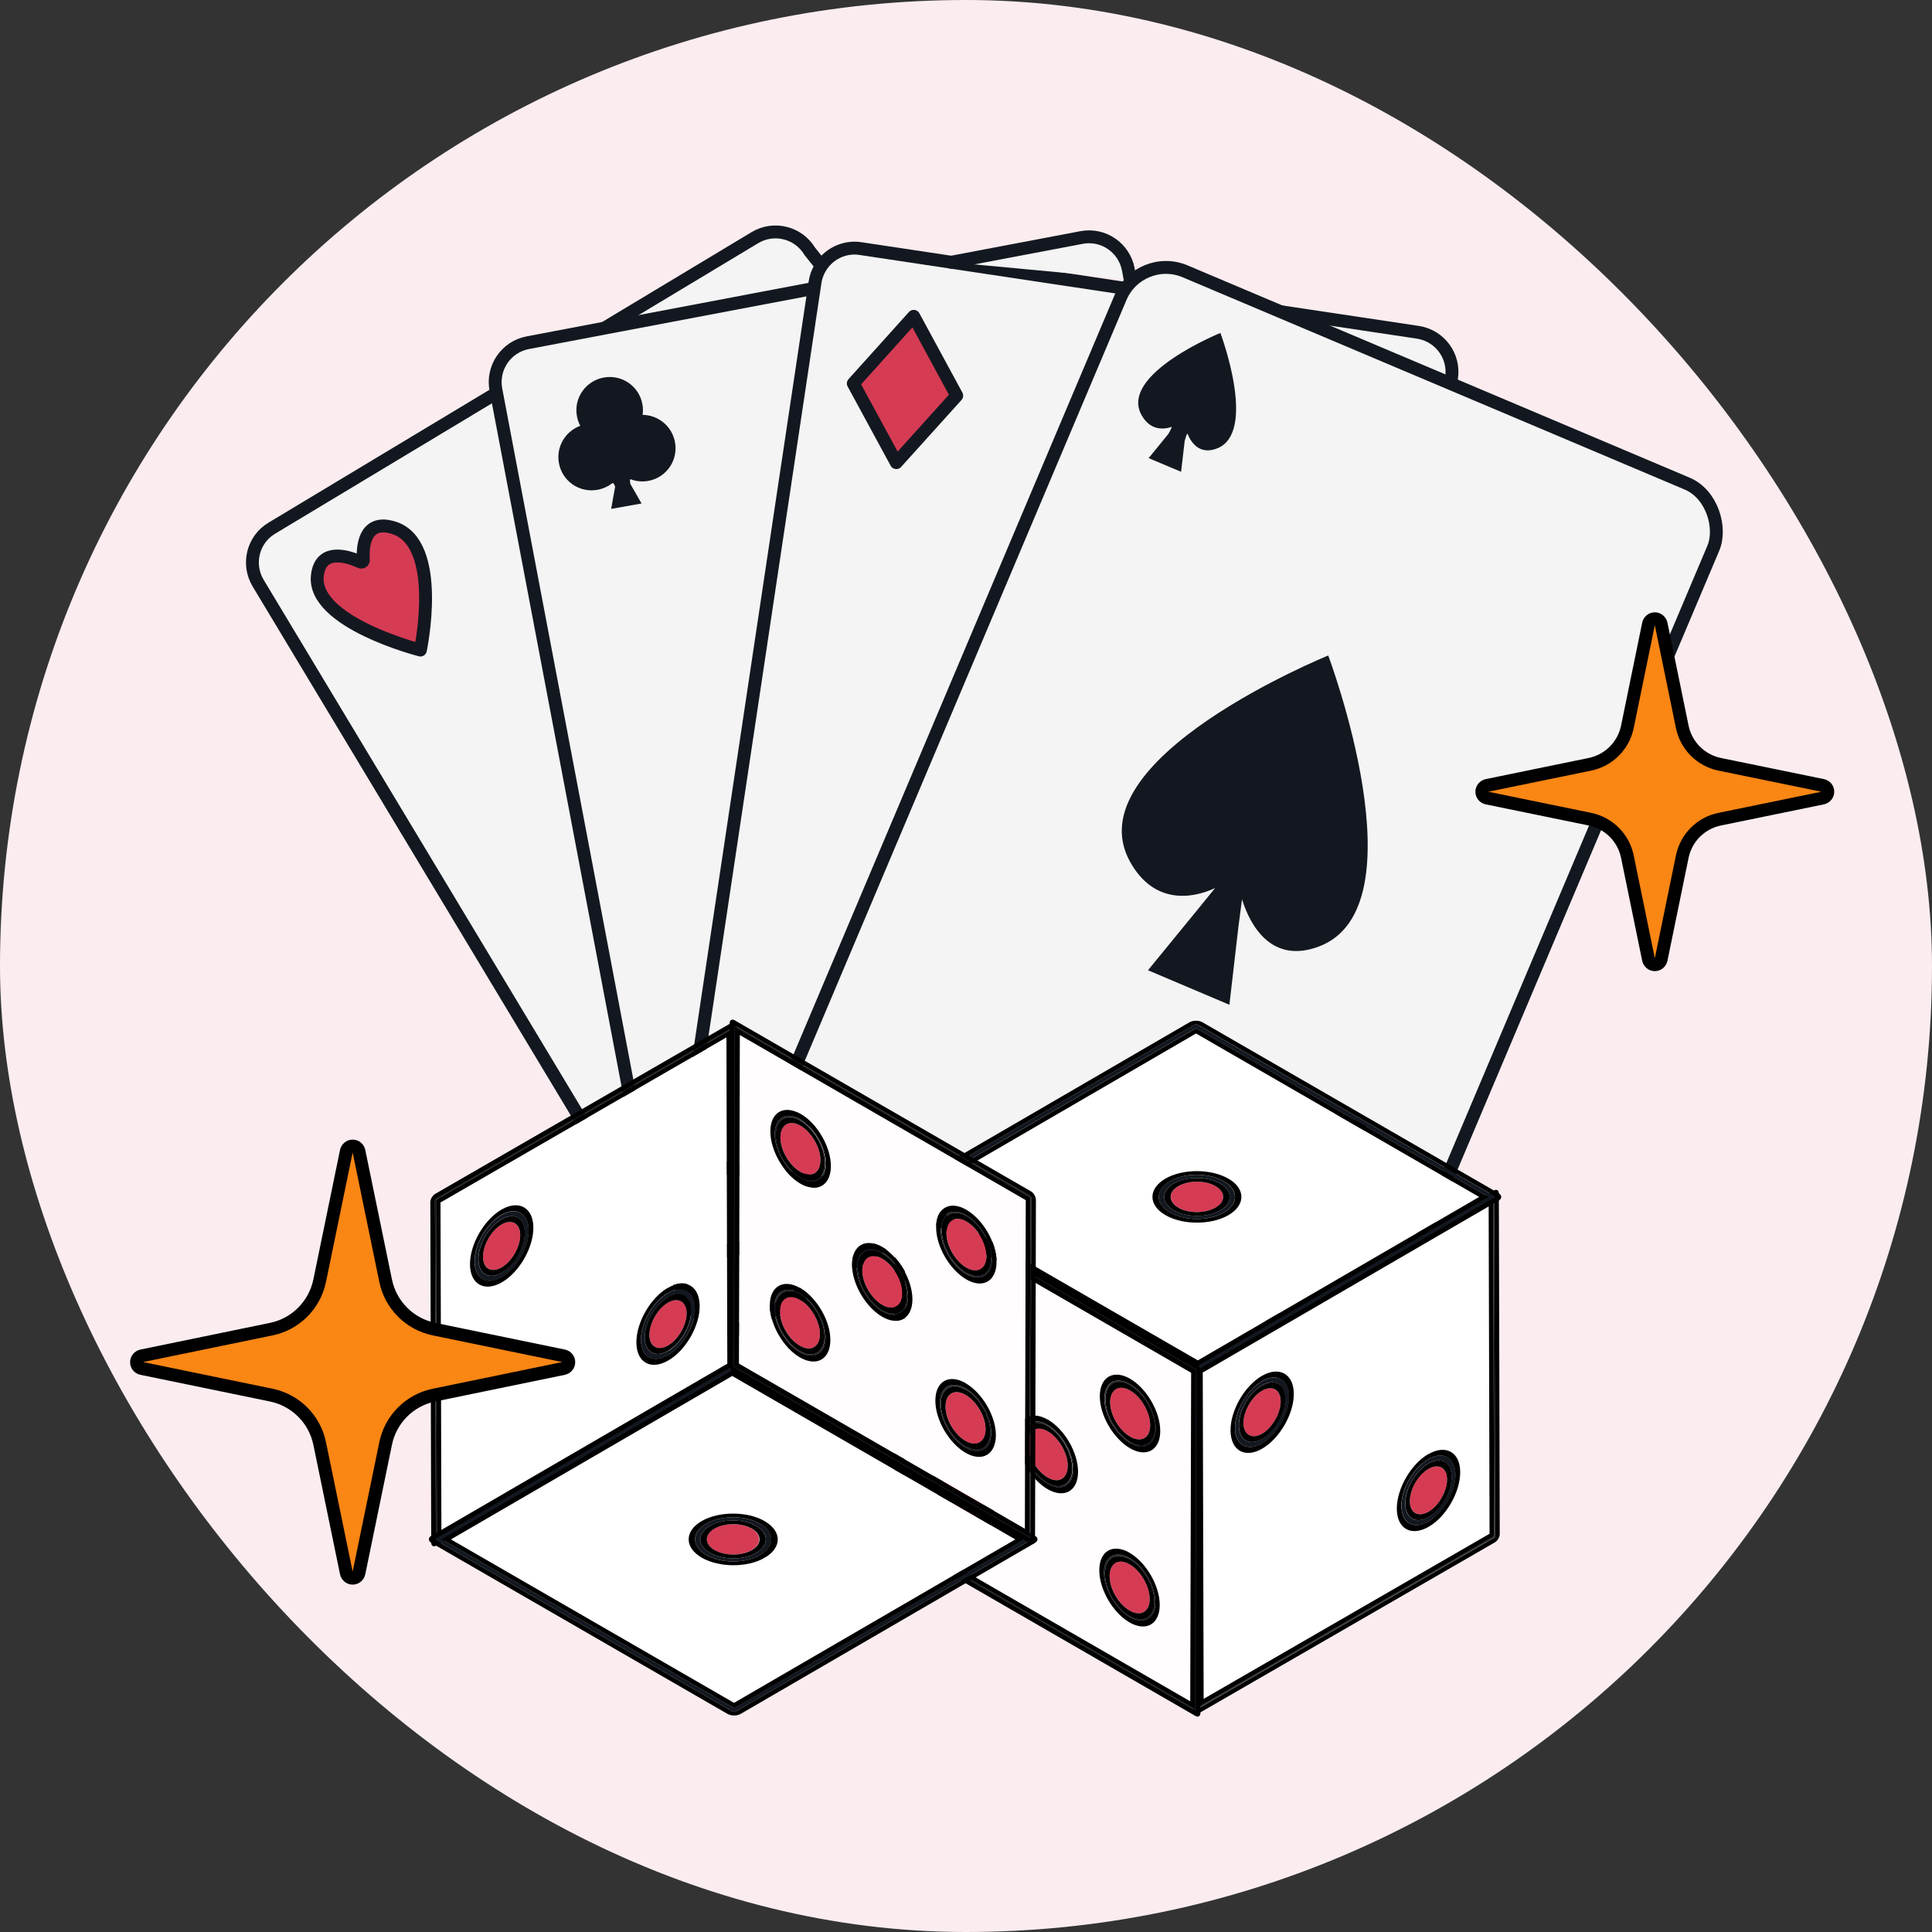 <?xml version="1.0" encoding="UTF-8"?>
<svg xmlns="http://www.w3.org/2000/svg" xmlns:xlink="http://www.w3.org/1999/xlink" viewBox="0 0 150 150">
  <rect x="0" y="0" width="150" height="150" fill="#333333" stroke="none"/>
  <defs>
    <style>
      .cls-1 {
        fill: none;
      }

      .cls-2, .cls-3 {
        fill: #d63b54;
      }

      .cls-3, .cls-4 {
        stroke: #131820;
        stroke-linecap: round;
        stroke-linejoin: round;
      }

      .cls-5 {
        fill: #fa8614;
      }

      .cls-6 {
        fill: #fffdfd;
      }

      .cls-7 {
        fill: #131820;
      }

      .cls-4 {
        fill: #f4f4f4;
      }

      .cls-8 {
        isolation: isolate;
      }

      .cls-9 {
        clip-path: url(#clippath-1);
      }

      .cls-10 {
        clip-path: url(#clippath-3);
      }

      .cls-11 {
        clip-path: url(#clippath-4);
      }

      .cls-12 {
        clip-path: url(#clippath-2);
      }

      .cls-13 {
        clip-path: url(#clippath-7);
      }

      .cls-14 {
        clip-path: url(#clippath-6);
      }

      .cls-15 {
        clip-path: url(#clippath-5);
      }

      .cls-16 {
        fill: #fbedef;
      }

      .cls-17 {
        fill: #fff;
      }

      .cls-18 {
        clip-path: url(#clippath);
      }
    </style>
    <clipPath id="clippath">
      <polygon class="cls-1" points="92.66 133.26 92.58 105.94 116.37 92.21 116.44 119.53 92.66 133.26"/>
    </clipPath>
    <clipPath id="clippath-1">
      <polygon class="cls-1" points="69.01 92.93 92.85 79.07 116.85 92.93 93.01 106.79 69.01 92.93"/>
    </clipPath>
    <clipPath id="clippath-2">
      <polygon class="cls-1" points="88.03 92.93 92.92 90.09 97.83 92.93 92.94 95.76 88.03 92.93"/>
    </clipPath>
    <clipPath id="clippath-3">
      <polygon class="cls-1" points="69.42 119.72 69.49 92.4 93.28 106.13 93.2 133.45 69.42 119.72"/>
    </clipPath>
    <clipPath id="clippath-4">
      <polygon class="cls-1" points="33.48 120.23 33.41 92.91 57.19 79.18 57.27 106.5 33.48 120.23"/>
    </clipPath>
    <clipPath id="clippath-5">
      <polygon class="cls-1" points="33 119.52 56.84 105.66 80.84 119.52 57 133.37 33 119.52"/>
    </clipPath>
    <clipPath id="clippath-6">
      <polygon class="cls-1" points="52.02 119.52 56.91 116.68 61.82 119.51 56.93 122.35 52.02 119.52"/>
    </clipPath>
    <clipPath id="clippath-7">
      <polygon class="cls-1" points="56.57 106.32 56.65 78.99 80.43 92.72 80.36 120.05 56.57 106.32"/>
    </clipPath>
  </defs>
  <g id="Background">
    <rect class="cls-16" x="0" y="0" width="150" height="150" rx="75" ry="75"/>
  </g>
  <g id="Layer_1" data-name="Layer 1">
    <g>
      <path class="cls-4" d="M46.92,25.48l11.69-7.03c1.47-.88,3.37-.41,4.26,1.06l3.38,4.25"/>
      <path class="cls-4" d="M38.56,30.51l-17.46,10.5c-1.47.88-1.94,2.79-1.06,4.26l33.98,56.5c.88,1.47,2.79,1.94,4.26,1.06l14.76-8.88,1.01-.61h0s1.51-.91,1.51-.91"/>
      <path class="cls-4" d="M77.26,93.15l-1.99.38h0s-2.24.43-2.24.43l-18.61,3.53c-1.68.32-3.31-.79-3.63-2.47l-12.24-64.51-.05-.27c-.32-1.68.79-3.31,2.47-3.63l5.94-1.13,16.29-3.09"/>
      <path class="cls-4" d="M87.3,22.38l-13.44-2.02h0s-7.05-1.06-7.05-1.06c-1.3-.2-2.54.45-3.15,1.53-.19.32-.32.69-.38,1.08l-.07.47-9.71,64.74c-.25,1.69.91,3.27,2.61,3.53l17.94,2.69h0s1.22.18,1.22.18h0s4.46.67,4.46.67"/>
      <path class="cls-4" d="M99.44,24.2h0s10.65,1.6,10.65,1.6c1.69.26,2.86,1.83,2.61,3.53l-.07.45"/>
      <path class="cls-4" d="M87.74,21.66l-.14-.75c-.32-1.68-1.94-2.79-3.63-2.47l-10.11,1.92h0"/>
      <path class="cls-7" d="M49.89,32.22c.04-.26.04-.53-.01-.81-.24-1.41-1.58-2.35-2.99-2.1s-2.35,1.58-2.1,2.99c.05.27.14.53.26.76-1.15.42-1.88,1.62-1.66,2.87.24,1.41,1.58,2.35,2.99,2.1.44-.08.83-.26,1.15-.51.12-.09.23.27.23.27l-.31,1.72,1.18-.21,1.18-.21-.87-1.52s-.08-.4.02-.36c.42.16.88.21,1.35.13,1.41-.24,2.35-1.58,2.1-2.99-.22-1.25-1.3-2.13-2.52-2.14Z"/>
      <path class="cls-3" d="M30.58,40.98c-2.39-.76-2.43,1.67-2.37,2.5,0,.12-.11.2-.23.15-.78-.36-3.09-1.22-3.34,1.06-.41,3.64,8,5.78,8,5.78,0,0,1.75-8.28-2.06-9.49Z"/>
      <polygon class="cls-3" points="69.59 35.92 66.25 29.77 70.94 24.56 74.28 30.72 69.59 35.92"/>
      <rect class="cls-4" x="72.47" y="26.45" width="49.97" height="72.14" rx="3.83" ry="3.83" transform="translate(32.04 -33.01) rotate(22.92)"/>
      <path class="cls-7" d="M103.13,50.89s-19.85,8.05-15.38,16.04c1.82,3.25,4.72,2.89,6.59,2.02l-1.35,1.66-3.86,4.72,3.16,1.34,3.16,1.34.7-6.05.28-2.14c.67,2.16,2.36,5.02,5.96,3.67,8.09-3.02.74-22.58.74-22.58Z"/>
      <path class="cls-7" d="M94.75,25.85s-7.89,3.2-6.12,6.38c.63,1.13,1.6,1.16,2.32.92.1-.03-.24.54-.24.54l-1.53,1.88,1.26.53,1.26.53.28-2.41s.18-.65.22-.54c.32.79,1,1.62,2.26,1.15,3.22-1.2.29-8.98.29-8.98Z"/>
      <path class="cls-7" d="M100.62,97.09s7.89-3.2,6.12-6.38c-.56-1-1.25-1.16-1.93-1.02-.2.04-.15-.44-.15-.44l1.53-1.88-1.26-.53-1.26-.53-.28,2.41s-.25.47-.35.27c-.36-.69-1.02-1.3-2.14-.88-3.22,1.2-.29,8.98-.29,8.98Z"/>
    </g>
    <g>
      <path class="cls-5" d="M128.48,74.89c-.24,0-.44-.17-.49-.4l-1.64-7.99c-.3-1.47-1.44-2.61-2.91-2.91l-7.99-1.64c-.23-.05-.4-.25-.4-.49s.17-.44.4-.49l7.99-1.64c1.47-.3,2.61-1.44,2.91-2.91l1.64-7.99c.05-.23.25-.4.49-.4s.44.17.49.4l1.64,7.99c.3,1.47,1.44,2.61,2.91,2.91l7.99,1.64c.23.05.4.25.4.49s-.17.44-.4.49l-7.99,1.64c-1.47.3-2.61,1.44-2.91,2.91l-1.64,7.99c-.05.23-.25.4-.49.4Z"/>
      <path d="M128.48,48.54l1.64,7.99c.34,1.66,1.64,2.96,3.3,3.3l7.99,1.64-7.99,1.64c-1.66.34-2.96,1.64-3.3,3.3l-1.64,7.99-1.64-7.99c-.34-1.66-1.64-2.96-3.3-3.3l-7.99-1.64,7.99-1.64c1.66-.34,2.96-1.64,3.3-3.3l1.64-7.99M128.48,47.54c-.47,0-.88.33-.98.8l-1.64,7.99c-.26,1.27-1.25,2.26-2.52,2.52l-7.99,1.64c-.46.1-.8.5-.8.98s.33.88.8.98l7.99,1.64c1.27.26,2.26,1.25,2.52,2.52l1.64,7.99c.1.46.5.8.98.8h0c.47,0,.88-.33.98-.8l1.64-7.99c.26-1.27,1.25-2.26,2.52-2.52l7.99-1.64c.46-.1.8-.5.8-.98s-.33-.88-.8-.98l-7.99-1.64c-1.27-.26-2.26-1.25-2.52-2.52l-1.64-7.99c-.1-.46-.5-.8-.98-.8h0Z"/>
    </g>
    <g>
      <g class="cls-8">
        <g class="cls-18">
          <g>
            <path class="cls-17" d="M110.91,118.53c-1.35.78-2.46.15-2.47-1.41s1.1-3.45,2.45-4.24,2.46-.16,2.47,1.4-1.1,3.46-2.45,4.24M97.99,112.47c-1.35.78-2.46.15-2.46-1.41s1.09-3.46,2.44-4.24,2.46-.15,2.47,1.41-1.09,3.46-2.45,4.24M115.58,93.58l-22.2,12.82.07,25.51,22.2-12.82-.07-25.51"/>
            <path class="cls-7" d="M93.09,132.51l-.07-26.32,22.91-13.23.07,26.32-22.91,13.23M115.97,92.84l-22.99,13.27-.04.07.07,26.42.04.02,22.99-13.27.04-.07-.07-26.42-.04-.03"/>
            <path d="M93.45,131.9l-.07-25.51,22.2-12.82.07,25.51-22.2,12.82M115.93,92.96l-22.91,13.23.07,26.32,22.91-13.23-.07-26.32M93.05,132.63l-.04-.02-.07-26.42.04-.07,22.99-13.27.04.03.07,26.42-.04.07-22.99,13.27M115.97,92.44l-22.99,13.27c-.22.13-.4.43-.39.68l.07,26.42c0,.25.18.34.4.22l22.99-13.27c.22-.13.4-.43.39-.68l-.07-26.42c0-.26-.18-.35-.4-.23"/>
            <path class="cls-2" d="M97.98,107.98c-.8.46-1.44,1.58-1.44,2.5s.65,1.29,1.45.83,1.45-1.59,1.44-2.5-.66-1.29-1.45-.83"/>
            <path class="cls-7" d="M97.99,111.71c-.99.57-1.8.12-1.81-1.03s.81-2.54,1.79-3.11,1.81-.12,1.81,1.03-.81,2.54-1.8,3.11M97.98,107.23c-1.16.67-2.1,2.29-2.09,3.63s.95,1.87,2.11,1.2,2.1-2.3,2.1-3.63-.95-1.87-2.11-1.2"/>
            <path d="M97.99,111.31c-.8.46-1.45.08-1.45-.83s.64-2.04,1.44-2.5,1.45-.09,1.45.83-.65,2.04-1.44,2.5M97.98,107.57c-.99.57-1.8,1.96-1.79,3.11s.82,1.6,1.81,1.03,1.8-1.97,1.8-3.11-.82-1.6-1.81-1.03M97.99,112.06c-1.16.67-2.1.13-2.11-1.2s.94-2.96,2.09-3.63,2.11-.14,2.11,1.2-.94,2.96-2.1,3.63M97.98,106.82c-1.35.78-2.45,2.68-2.44,4.24s1.11,2.19,2.46,1.41,2.45-2.69,2.45-4.24-1.11-2.19-2.47-1.41"/>
            <path class="cls-2" d="M110.9,114.05c-.8.46-1.45,1.58-1.44,2.49s.66,1.29,1.45.83,1.45-1.59,1.44-2.5-.66-1.28-1.45-.82"/>
            <path class="cls-7" d="M110.91,117.78c-1,.58-1.8.11-1.81-1.04s.8-2.53,1.79-3.11,1.8-.11,1.81,1.03-.8,2.54-1.79,3.12M110.9,113.29c-1.16.67-2.1,2.3-2.09,3.63s.95,1.87,2.11,1.2,2.1-2.29,2.09-3.63-.95-1.87-2.11-1.2"/>
            <path d="M110.91,117.37c-.8.46-1.45.09-1.45-.83s.65-2.03,1.44-2.49,1.45-.1,1.45.82-.65,2.04-1.44,2.5M110.9,113.63c-1,.58-1.8,1.97-1.79,3.11s.81,1.61,1.81,1.04,1.8-1.97,1.79-3.12-.81-1.6-1.81-1.03M110.91,118.12c-1.16.67-2.1.13-2.11-1.2s.93-2.96,2.09-3.63,2.1-.13,2.11,1.2-.94,2.96-2.09,3.63M110.9,112.89c-1.35.78-2.45,2.68-2.45,4.24s1.11,2.19,2.47,1.41,2.45-2.69,2.45-4.24-1.11-2.18-2.47-1.4"/>
          </g>
        </g>
      </g>
      <g>
        <g class="cls-8">
          <g class="cls-9">
            <g>
              <polyline class="cls-17" points="114.84 92.93 92.86 80.24 71.02 92.93 93 105.62 114.84 92.93"/>
              <path class="cls-7" d="M70.31,92.93l22.54-13.1,22.69,13.1-22.54,13.1-22.69-13.1M115.99,92.84l-22.99-13.27c-.08-.05-.22-.05-.3,0l-22.84,13.27c-.08.05-.08.13,0,.17l22.99,13.27c.08.05.21.05.29,0l22.84-13.27c.08-.05.08-.12,0-.17"/>
              <path d="M71.02,92.93l21.84-12.69,21.98,12.69-21.84,12.69-21.98-12.69M115.55,92.93l-22.69-13.1-22.54,13.1,22.69,13.1,22.54-13.1M69.87,93.01c-.08-.05-.09-.13,0-.17l22.84-13.27c.08-.05.22-.04.3,0l22.99,13.27c.08.05.08.12,0,.17l-22.84,13.27c-.08.05-.21.05-.29,0l-22.99-13.27M116.35,92.64l-22.99-13.27c-.28-.16-.73-.16-1.01,0l-22.84,13.27c-.27.16-.28.42,0,.58l22.99,13.27c.27.16.73.16,1.01,0l22.84-13.27c.28-.16.27-.42,0-.58"/>
            </g>
          </g>
        </g>
        <g class="cls-8">
          <g class="cls-12">
            <g>
              <path class="cls-2" d="M94.37,92.09c-.8-.46-2.09-.46-2.88,0s-.79,1.21,0,1.67,2.1.46,2.89,0,.79-1.21,0-1.67"/>
              <path class="cls-7" d="M91.14,93.97c-.99-.57-1-1.5-.01-2.08s2.6-.57,3.59,0,1.01,1.51.02,2.08-2.6.57-3.6,0M95.01,91.71c-1.16-.67-3.04-.67-4.19,0s-1.14,1.76.01,2.43,3.03.67,4.19,0,1.15-1.75-.01-2.43"/>
              <path d="M91.49,93.76c-.8-.46-.8-1.21,0-1.67s2.08-.46,2.88,0,.8,1.21,0,1.67-2.09.46-2.89,0M94.72,91.89c-.99-.57-2.6-.58-3.59,0s-.98,1.51.01,2.08,2.61.58,3.6,0,.98-1.51-.02-2.08M90.84,94.14c-1.16-.67-1.17-1.75-.01-2.43s3.03-.67,4.19,0,1.16,1.76.01,2.43-3.03.67-4.19,0M95.37,91.51c-1.35-.78-3.55-.78-4.89,0s-1.34,2.05,0,2.83,3.56.78,4.9,0,1.34-2.06-.02-2.84"/>
            </g>
          </g>
        </g>
      </g>
      <g class="cls-8">
        <g class="cls-10">
          <g>
            <path class="cls-6" d="M74.81,118.51c-1.3-.75-2.35-2.57-2.34-4.06s1.06-2.08,2.36-1.34,2.35,2.56,2.34,4.05-1.06,2.09-2.36,1.34M87.7,125.95c-1.3-.75-2.35-2.57-2.34-4.06s1.06-2.08,2.36-1.34,2.34,2.56,2.34,4.05-1.06,2.09-2.35,1.35M81.34,115.62c-1.29-.74-2.34-2.56-2.34-4.05s1.06-2.09,2.35-1.35,2.35,2.57,2.34,4.06-1.06,2.09-2.36,1.34M74.87,105.05c-1.3-.75-2.35-2.57-2.34-4.05s1.06-2.09,2.36-1.34,2.35,2.57,2.34,4.06-1.06,2.08-2.36,1.34M87.73,112.45c-1.3-.75-2.35-2.57-2.34-4.05s1.06-2.09,2.36-1.34,2.34,2.56,2.34,4.05-1.06,2.08-2.35,1.34M92.48,106.58l-22.2-12.82-.07,25.51,22.2,12.82.07-25.51"/>
            <path class="cls-7" d="M69.85,119.47l.07-26.32,22.91,13.23-.07,26.32-22.91-13.23M92.88,106.31l-22.99-13.27-.04.03-.07,26.41.04.08,22.99,13.27.04-.03.07-26.41-.04-.07"/>
            <path d="M70.21,119.27l.07-25.51,22.2,12.82-.07,25.51-22.2-12.82M92.83,106.38l-22.91-13.23-.07,26.32,22.91,13.23.07-26.32M69.81,119.55l-.04-.08.07-26.41.04-.03,22.99,13.27.04.07-.07,26.41-.04.03-22.99-13.27M92.88,105.9l-22.99-13.27c-.22-.13-.4-.03-.4.23l-.07,26.41c0,.26.18.56.39.68l22.99,13.27c.22.13.4.03.4-.23l.07-26.41c0-.26-.18-.56-.39-.68"/>
            <path class="cls-2" d="M81.35,111.13c-.86-.49-1.56-.09-1.56.89s.7,2.2,1.55,2.69,1.56.09,1.56-.89-.69-2.19-1.55-2.69"/>
            <path class="cls-7" d="M81.34,115.12c-1.05-.61-1.91-2.09-1.9-3.3s.86-1.7,1.92-1.09,1.91,2.09,1.91,3.3-.87,1.7-1.92,1.09M81.35,110.64c-1.1-.63-2-.12-2,1.14s.89,2.81,1.99,3.44,2,.12,2-1.14-.89-2.81-1.99-3.44"/>
            <path d="M81.34,114.71c-.86-.49-1.56-1.71-1.55-2.69s.71-1.38,1.56-.89,1.56,1.71,1.55,2.69-.7,1.39-1.56.89M81.35,110.73c-1.05-.61-1.91-.12-1.92,1.09s.85,2.69,1.9,3.3,1.92.12,1.92-1.09-.86-2.69-1.91-3.3M81.34,115.21c-1.1-.63-1.99-2.18-1.99-3.44s.9-1.77,2-1.14,1.99,2.18,1.99,3.44-.9,1.77-2,1.14M81.35,110.22c-1.29-.74-2.35-.14-2.35,1.35s1.05,3.31,2.34,4.05,2.35.15,2.36-1.34-1.05-3.31-2.34-4.06"/>
            <path class="cls-2" d="M74.89,100.57c-.86-.49-1.56-.1-1.56.89s.7,2.2,1.55,2.69,1.56.09,1.56-.89-.7-2.2-1.55-2.69"/>
            <path class="cls-7" d="M74.88,104.55c-1.05-.61-1.91-2.09-1.9-3.3s.86-1.71,1.92-1.1,1.91,2.09,1.9,3.3-.86,1.7-1.92,1.09M74.89,100.07c-1.1-.63-2-.12-2,1.14s.89,2.8,1.99,3.44,1.99.12,2-1.14-.89-2.8-1.99-3.44"/>
            <path d="M74.88,104.15c-.86-.49-1.56-1.71-1.55-2.69s.71-1.38,1.56-.89,1.56,1.7,1.55,2.69-.71,1.38-1.56.89M74.89,100.16c-1.05-.61-1.91-.11-1.92,1.1s.85,2.69,1.9,3.3,1.91.12,1.92-1.09-.85-2.69-1.9-3.3M74.88,104.65c-1.1-.63-1.99-2.18-1.99-3.44s.9-1.77,2-1.14,1.99,2.18,1.99,3.44-.9,1.77-2,1.14M74.89,99.66c-1.3-.75-2.35-.15-2.36,1.34s1.05,3.3,2.34,4.05,2.35.15,2.36-1.34-1.05-3.31-2.34-4.06"/>
            <path class="cls-2" d="M87.75,107.96c-.86-.5-1.56-.1-1.56.89s.69,2.19,1.55,2.69,1.55.09,1.56-.89-.69-2.19-1.55-2.69"/>
            <path class="cls-7" d="M87.73,111.95c-1.05-.61-1.91-2.09-1.91-3.3s.87-1.7,1.92-1.1,1.91,2.09,1.9,3.3-.86,1.7-1.92,1.09M87.75,107.47c-1.1-.64-2-.12-2,1.14s.88,2.8,1.99,3.44,1.99.12,2-1.14-.89-2.8-1.99-3.44"/>
            <path d="M87.74,111.54c-.86-.5-1.56-1.71-1.55-2.69s.7-1.39,1.56-.89,1.55,1.7,1.55,2.69-.7,1.39-1.56.89M87.75,107.55c-1.05-.61-1.92-.12-1.92,1.1s.86,2.69,1.91,3.3,1.91.12,1.92-1.09-.85-2.69-1.9-3.3M87.73,112.04c-1.1-.64-1.99-2.18-1.99-3.44s.89-1.78,2-1.14,1.99,2.18,1.99,3.44-.9,1.77-2,1.14M87.75,107.05c-1.3-.75-2.35-.15-2.36,1.34s1.05,3.3,2.34,4.05,2.35.14,2.35-1.34-1.05-3.31-2.34-4.05"/>
            <path class="cls-2" d="M87.71,121.46c-.86-.5-1.56-.09-1.56.89s.69,2.19,1.55,2.69,1.55.1,1.56-.89-.69-2.19-1.55-2.69"/>
            <path class="cls-7" d="M87.7,125.45c-1.05-.61-1.91-2.1-1.91-3.31s.87-1.7,1.92-1.09,1.91,2.09,1.9,3.3-.86,1.71-1.92,1.1M87.71,120.96c-1.1-.64-2-.12-2,1.14s.88,2.8,1.99,3.44,1.99.12,2-1.14-.89-2.8-1.99-3.44"/>
            <path d="M87.7,125.04c-.86-.5-1.56-1.7-1.55-2.69s.7-1.39,1.56-.89,1.55,1.7,1.55,2.69-.7,1.39-1.56.89M87.71,121.06c-1.05-.61-1.92-.12-1.92,1.09s.86,2.7,1.91,3.31,1.91.11,1.92-1.1-.85-2.69-1.9-3.3M87.7,125.54c-1.1-.64-1.99-2.18-1.99-3.44s.89-1.78,2-1.14,1.99,2.18,1.99,3.44-.9,1.77-2,1.14M87.71,120.56c-1.3-.75-2.35-.15-2.36,1.34s1.05,3.31,2.34,4.06,2.35.14,2.35-1.35-1.05-3.3-2.34-4.05"/>
            <path class="cls-2" d="M74.82,114.02c-.86-.49-1.56-.09-1.56.89s.7,2.2,1.55,2.69,1.56.1,1.56-.89-.69-2.19-1.55-2.69"/>
            <path class="cls-7" d="M74.81,118.02c-1.05-.61-1.91-2.09-1.9-3.3s.86-1.7,1.92-1.09,1.91,2.09,1.9,3.3-.86,1.71-1.92,1.1M74.83,113.53c-1.1-.63-2-.12-2,1.14s.89,2.81,1.99,3.44,2,.12,2-1.14-.89-2.81-1.99-3.44"/>
            <path d="M74.81,117.61c-.86-.49-1.56-1.7-1.55-2.69s.71-1.38,1.56-.89,1.56,1.71,1.55,2.69-.7,1.39-1.56.89M74.82,113.62c-1.05-.61-1.91-.12-1.92,1.09s.85,2.69,1.9,3.3,1.91.11,1.92-1.1-.85-2.69-1.9-3.3M74.81,118.1c-1.1-.63-1.99-2.18-1.99-3.44s.9-1.77,2-1.14,1.99,2.18,1.99,3.44-.9,1.77-2,1.14M74.83,113.12c-1.3-.75-2.35-.15-2.36,1.34s1.05,3.31,2.34,4.06,2.35.15,2.36-1.34-1.05-3.3-2.34-4.05"/>
          </g>
        </g>
      </g>
    </g>
    <g>
      <g class="cls-8">
        <g class="cls-11">
          <g>
            <path class="cls-17" d="M51.87,105.62c-1.36.79-2.46.15-2.47-1.41s1.09-3.45,2.45-4.24,2.46-.15,2.46,1.4-1.09,3.46-2.44,4.24M38.95,99.56c-1.35.78-2.46.15-2.47-1.41s1.1-3.46,2.45-4.24,2.46-.15,2.47,1.41-1.1,3.46-2.45,4.24M56.4,80.55l-22.2,12.82.07,25.51,22.2-12.82-.07-25.51"/>
            <path class="cls-7" d="M33.92,119.48l-.07-26.32,22.91-13.23.07,26.32-22.91,13.23M56.8,79.81l-22.99,13.27-.04.07.07,26.42.04.02,22.99-13.27.04-.07-.07-26.42-.04-.03"/>
            <path d="M34.27,118.87l-.07-25.51,22.2-12.82.07,25.51-22.2,12.82M56.76,79.93l-22.91,13.23.07,26.32,22.91-13.23-.07-26.32M33.88,119.6l-.04-.02-.07-26.42.04-.07,22.99-13.27.04.03.07,26.42-.04.07-22.99,13.27M56.79,79.41l-22.99,13.27c-.22.13-.4.43-.39.68l.07,26.42c0,.25.18.34.4.22l22.99-13.27c.22-.13.4-.43.39-.68l-.07-26.42c0-.26-.18-.35-.4-.23"/>
            <path class="cls-2" d="M51.86,101.14c-.8.46-1.45,1.58-1.44,2.49s.66,1.29,1.45.83,1.44-1.58,1.44-2.5-.65-1.29-1.45-.82"/>
            <path class="cls-7" d="M51.87,104.88c-1,.57-1.81.11-1.81-1.03s.81-2.54,1.8-3.11,1.8-.11,1.81,1.03-.81,2.54-1.79,3.12M51.86,100.39c-1.16.67-2.1,2.3-2.1,3.63s.95,1.87,2.11,1.2,2.1-2.29,2.09-3.63-.95-1.87-2.11-1.2"/>
            <path d="M51.87,104.46c-.8.46-1.45.09-1.45-.83s.65-2.03,1.44-2.49,1.45-.09,1.45.82-.64,2.04-1.44,2.5M51.86,100.73c-1,.57-1.8,1.97-1.8,3.11s.82,1.61,1.81,1.03,1.8-1.97,1.79-3.12-.82-1.6-1.81-1.03M51.87,105.21c-1.16.67-2.11.14-2.11-1.2s.94-2.96,2.1-3.63,2.1-.13,2.11,1.2-.94,2.96-2.09,3.63M51.86,99.98c-1.36.79-2.45,2.68-2.45,4.24s1.11,2.19,2.47,1.41,2.45-2.68,2.44-4.24-1.11-2.18-2.46-1.4"/>
            <path class="cls-2" d="M38.94,95.07c-.8.46-1.45,1.59-1.44,2.5s.66,1.29,1.45.83,1.45-1.59,1.44-2.5-.66-1.29-1.45-.83"/>
            <path class="cls-7" d="M38.95,98.81c-1,.58-1.8.12-1.81-1.03s.8-2.53,1.79-3.11,1.8-.11,1.81,1.03-.8,2.53-1.79,3.11M38.94,94.33c-1.16.67-2.1,2.29-2.09,3.63s.95,1.87,2.11,1.2,2.1-2.3,2.09-3.63-.95-1.87-2.11-1.2"/>
            <path d="M38.95,98.4c-.8.46-1.45.09-1.45-.83s.65-2.04,1.44-2.5,1.45-.09,1.45.83-.65,2.04-1.44,2.5M38.94,94.67c-1,.58-1.8,1.96-1.79,3.11s.81,1.6,1.81,1.03,1.8-1.96,1.79-3.11-.81-1.6-1.81-1.03M38.95,99.15c-1.16.67-2.1.13-2.11-1.2s.94-2.96,2.09-3.63,2.1-.13,2.11,1.2-.93,2.96-2.09,3.63M38.94,93.91c-1.35.78-2.45,2.69-2.45,4.24s1.11,2.19,2.47,1.41,2.45-2.69,2.45-4.24-1.11-2.19-2.47-1.41"/>
          </g>
        </g>
      </g>
      <g>
        <g class="cls-8">
          <g class="cls-15">
            <g>
              <polyline class="cls-17" points="78.83 119.52 56.85 106.82 35.01 119.52 56.99 132.21 78.83 119.52"/>
              <path class="cls-7" d="M34.3,119.51l22.54-13.1,22.7,13.1-22.54,13.1-22.7-13.1M79.98,119.43l-22.99-13.27c-.08-.05-.21-.05-.29,0l-22.84,13.27c-.08.05-.08.12,0,.17l22.99,13.27c.08.05.21.05.29,0l22.84-13.27c.08-.05.08-.12,0-.17"/>
              <path d="M35.01,119.52l21.84-12.69,21.98,12.69-21.84,12.69-21.98-12.69M79.55,119.52l-22.7-13.1-22.54,13.1,22.7,13.1,22.54-13.1M33.86,119.6c-.08-.05-.08-.12,0-.17l22.84-13.27c.08-.05.21-.05.29,0l22.99,13.27c.08.05.08.12,0,.17l-22.84,13.27c-.08.05-.21.05-.29,0l-22.99-13.27M80.34,119.22l-22.99-13.27c-.27-.16-.73-.16-1.01,0l-22.84,13.27c-.27.16-.27.42,0,.58l22.99,13.27c.28.16.73.16,1.01,0l22.84-13.27c.28-.16.28-.42,0-.58"/>
            </g>
          </g>
        </g>
        <g class="cls-8">
          <g class="cls-14">
            <g>
              <path class="cls-2" d="M58.36,118.68c-.8-.46-2.1-.46-2.89,0s-.79,1.21,0,1.67,2.09.46,2.88,0,.79-1.21,0-1.67"/>
              <path class="cls-7" d="M55.13,120.56c-1-.57-1.01-1.51-.02-2.08s2.6-.57,3.6,0,1,1.5.01,2.08-2.6.57-3.59,0M59.01,118.3c-1.16-.67-3.05-.67-4.19,0s-1.14,1.76.02,2.43,3.03.67,4.19,0,1.14-1.76-.01-2.43"/>
              <path d="M55.48,120.35c-.8-.46-.8-1.21,0-1.67s2.09-.46,2.89,0,.8,1.21,0,1.67-2.08.46-2.88,0M58.71,118.48c-1-.57-2.61-.58-3.6,0s-.98,1.51.02,2.08,2.6.58,3.59,0,.98-1.51-.01-2.08M54.84,120.73c-1.16-.67-1.17-1.76-.02-2.43s3.03-.67,4.19,0,1.16,1.76.01,2.43-3.03.67-4.19,0M59.37,118.1c-1.35-.78-3.56-.78-4.9,0s-1.34,2.06.02,2.84,3.55.78,4.89,0,1.34-2.05,0-2.83"/>
            </g>
          </g>
        </g>
      </g>
      <g class="cls-8">
        <g class="cls-13">
          <g>
            <path class="cls-6" d="M62.1,105.39c-1.29-.74-2.34-2.56-2.34-4.05s1.06-2.08,2.35-1.34,2.35,2.57,2.34,4.05-1.06,2.09-2.36,1.34M74.96,112.78c-1.3-.75-2.35-2.57-2.34-4.06s1.06-2.08,2.36-1.34,2.35,2.57,2.34,4.05-1.06,2.09-2.36,1.34M68.5,102.22c-1.3-.75-2.35-2.57-2.34-4.06s1.06-2.08,2.36-1.34,2.34,2.56,2.34,4.05-1.06,2.09-2.35,1.35M62.14,91.89c-1.29-.74-2.34-2.56-2.34-4.05s1.06-2.09,2.35-1.35,2.35,2.57,2.34,4.06-1.06,2.09-2.36,1.34M75.02,99.33c-1.3-.75-2.35-2.57-2.34-4.06s1.06-2.09,2.36-1.34,2.34,2.56,2.34,4.05-1.05,2.1-2.35,1.35M79.64,93.17l-22.2-12.82-.07,25.51,22.2,12.82.07-25.51"/>
            <path class="cls-7" d="M57.02,106.07l.07-26.32,22.91,13.23-.07,26.32-22.91-13.23M80.04,92.9l-22.99-13.27-.04.03-.07,26.42.04.07,22.99,13.27.04-.02.07-26.42-.04-.08"/>
            <path d="M57.37,105.87l.07-25.51,22.2,12.82-.07,25.51-22.2-12.82M80,92.97l-22.91-13.23-.07,26.32,22.91,13.23.07-26.32M56.97,106.14l-.04-.07.07-26.42.04-.03,22.99,13.27.04.08-.07,26.42-.04.02-22.99-13.27M80.04,92.49l-22.99-13.27c-.22-.13-.4-.02-.4.23l-.07,26.42c0,.25.18.56.39.68l22.99,13.27c.22.13.4.02.4-.23l.07-26.42c0-.25-.18-.56-.39-.68"/>
            <path class="cls-2" d="M68.51,97.73c-.86-.5-1.56-.09-1.56.89s.69,2.19,1.55,2.69,1.56.1,1.56-.89-.7-2.2-1.55-2.69"/>
            <path class="cls-7" d="M68.5,101.72c-1.05-.61-1.91-2.1-1.91-3.31s.87-1.7,1.92-1.09,1.91,2.09,1.9,3.3-.86,1.71-1.92,1.1M68.51,97.23c-1.1-.63-2-.12-2,1.14s.89,2.81,1.99,3.44,2,.12,2-1.14-.89-2.81-1.99-3.44"/>
            <path d="M68.5,101.31c-.86-.5-1.56-1.7-1.55-2.69s.7-1.39,1.56-.89,1.56,1.71,1.55,2.69-.71,1.38-1.56.89M68.51,97.33c-1.05-.61-1.92-.12-1.92,1.09s.86,2.7,1.91,3.31,1.91.11,1.92-1.1-.85-2.69-1.9-3.3M68.5,101.81c-1.1-.63-1.99-2.18-1.99-3.44s.9-1.77,2-1.14,1.99,2.18,1.99,3.44-.9,1.77-2,1.14M68.51,96.83c-1.3-.75-2.35-.15-2.36,1.34s1.05,3.31,2.34,4.06,2.35.14,2.35-1.35-1.05-3.3-2.34-4.05"/>
            <path class="cls-2" d="M74.97,108.3c-.86-.5-1.56-.1-1.56.88s.69,2.19,1.55,2.69,1.56.1,1.56-.89-.7-2.19-1.55-2.68"/>
            <path class="cls-7" d="M74.96,112.28c-1.05-.61-1.91-2.09-1.91-3.31s.87-1.7,1.92-1.09,1.91,2.09,1.9,3.3-.86,1.71-1.92,1.1M74.97,107.79c-1.1-.63-2-.12-2,1.14s.89,2.81,1.99,3.45,1.99.12,2-1.15-.89-2.8-1.99-3.44"/>
            <path d="M74.96,111.87c-.86-.5-1.56-1.7-1.55-2.69s.7-1.38,1.56-.88,1.56,1.7,1.55,2.68-.71,1.38-1.56.89M74.97,107.89c-1.05-.61-1.92-.12-1.92,1.09s.86,2.7,1.91,3.31,1.91.12,1.92-1.1-.85-2.69-1.9-3.3M74.96,112.38c-1.1-.63-1.99-2.18-1.99-3.45s.9-1.77,2-1.14,1.99,2.18,1.99,3.44-.9,1.78-2,1.15M74.98,107.39c-1.3-.75-2.35-.15-2.36,1.34s1.05,3.31,2.34,4.06,2.35.15,2.36-1.34-1.05-3.3-2.34-4.05"/>
            <path class="cls-2" d="M62.11,100.91c-.86-.49-1.56-.1-1.56.88s.7,2.2,1.55,2.69,1.56.1,1.56-.89-.69-2.18-1.55-2.68"/>
            <path class="cls-7" d="M62.1,104.89c-1.05-.61-1.91-2.09-1.9-3.3s.86-1.7,1.92-1.09,1.91,2.09,1.91,3.3-.87,1.7-1.92,1.1M62.12,100.4c-1.1-.63-2-.12-2,1.14s.89,2.8,1.99,3.44,1.99.12,2-1.14-.89-2.8-1.99-3.44"/>
            <path d="M62.1,104.48c-.86-.49-1.56-1.7-1.55-2.69s.71-1.38,1.56-.88,1.56,1.7,1.55,2.68-.7,1.39-1.56.89M62.12,100.5c-1.05-.61-1.91-.12-1.92,1.09s.85,2.69,1.9,3.3,1.92.12,1.92-1.1-.86-2.69-1.91-3.3M62.1,104.98c-1.1-.63-1.99-2.18-1.99-3.44s.9-1.77,2-1.14,1.99,2.18,1.99,3.44-.9,1.77-2,1.14M62.12,100c-1.29-.74-2.35-.14-2.35,1.34s1.05,3.31,2.34,4.05,2.35.15,2.36-1.34-1.05-3.3-2.34-4.05"/>
            <path class="cls-2" d="M62.15,87.4c-.86-.49-1.56-.09-1.56.89s.7,2.2,1.55,2.69,1.56.09,1.56-.89-.69-2.19-1.55-2.69"/>
            <path class="cls-7" d="M62.14,91.38c-1.05-.61-1.91-2.09-1.9-3.3s.86-1.7,1.92-1.09,1.91,2.09,1.91,3.3-.87,1.7-1.92,1.09M62.15,86.9c-1.1-.63-2-.12-2,1.14s.89,2.8,1.99,3.44,1.99.12,2-1.14-.89-2.8-1.99-3.44"/>
            <path d="M62.14,90.98c-.86-.49-1.56-1.71-1.55-2.69s.71-1.38,1.56-.89,1.56,1.71,1.55,2.69-.7,1.39-1.56.89M62.15,87c-1.05-.61-1.91-.12-1.92,1.09s.85,2.69,1.9,3.3,1.92.12,1.92-1.09-.86-2.69-1.91-3.3M62.14,91.48c-1.1-.63-1.99-2.18-1.99-3.44s.9-1.77,2-1.14,1.99,2.18,1.99,3.44-.9,1.77-2,1.14M62.16,86.49c-1.29-.74-2.35-.14-2.35,1.35s1.05,3.31,2.34,4.05,2.35.15,2.36-1.34-1.05-3.31-2.34-4.06"/>
            <path class="cls-2" d="M75.04,94.84c-.86-.5-1.56-.09-1.56.89s.69,2.19,1.55,2.69,1.56.09,1.56-.89-.7-2.2-1.55-2.69"/>
            <path class="cls-7" d="M75.03,98.82c-1.05-.61-1.91-2.09-1.91-3.3s.87-1.7,1.92-1.09,1.91,2.09,1.9,3.3-.86,1.7-1.92,1.09M75.04,94.34c-1.1-.63-1.99-.12-2,1.14s.89,2.8,1.99,3.44,2,.12,2-1.14-.89-2.8-1.99-3.44"/>
            <path d="M75.03,98.42c-.86-.5-1.56-1.71-1.55-2.69s.7-1.39,1.56-.89,1.56,1.71,1.55,2.69-.71,1.38-1.56.89M75.04,94.43c-1.05-.61-1.92-.12-1.92,1.09s.86,2.69,1.91,3.3,1.91.12,1.92-1.09-.85-2.69-1.9-3.3M75.02,98.92c-1.1-.63-1.99-2.18-1.99-3.44s.9-1.77,2-1.14,1.99,2.18,1.99,3.44-.9,1.77-2,1.14M75.04,93.93c-1.3-.75-2.35-.15-2.36,1.34s1.05,3.31,2.34,4.06,2.35.14,2.35-1.35-1.04-3.3-2.34-4.05"/>
          </g>
        </g>
      </g>
    </g>
    <g>
      <path class="cls-5" d="M27.38,122.53c-.24,0-.44-.17-.49-.4l-2.07-10.05c-.39-1.9-1.87-3.38-3.76-3.76l-10.05-2.07c-.23-.05-.4-.25-.4-.49s.17-.44.4-.49l10.05-2.07c1.9-.39,3.37-1.87,3.76-3.76l2.07-10.05c.05-.23.25-.4.49-.4s.44.17.49.4l2.07,10.05c.39,1.9,1.87,3.37,3.76,3.76l10.05,2.07c.23.05.4.25.4.49s-.17.44-.4.49l-10.05,2.07c-1.9.39-3.38,1.87-3.76,3.76l-2.07,10.05c-.05.23-.25.4-.49.4h0Z"/>
      <path d="M27.38,89.48l2.07,10.05c.43,2.09,2.06,3.72,4.15,4.15l10.05,2.07-10.05,2.07c-2.09.43-3.72,2.06-4.15,4.15l-2.07,10.05-2.07-10.05c-.43-2.09-2.06-3.72-4.15-4.15l-10.05-2.07,10.05-2.07c2.09-.43,3.72-2.06,4.15-4.15l2.07-10.05M27.38,88.48c-.47,0-.88.33-.98.8l-2.07,10.05c-.35,1.7-1.67,3.03-3.38,3.38l-10.05,2.07c-.46.1-.8.5-.8.98s.33.88.8.98l10.05,2.07c1.7.35,3.03,1.67,3.38,3.37l2.07,10.05c.1.46.5.8.98.8h0c.47,0,.88-.33.98-.8l2.07-10.05c.35-1.7,1.67-3.03,3.38-3.37l10.05-2.07c.46-.1.8-.5.8-.98s-.33-.88-.8-.98l-10.05-2.07c-1.7-.35-3.03-1.67-3.38-3.38l-2.07-10.05c-.1-.47-.5-.8-.98-.8h0Z"/>
    </g>
  </g>
</svg>